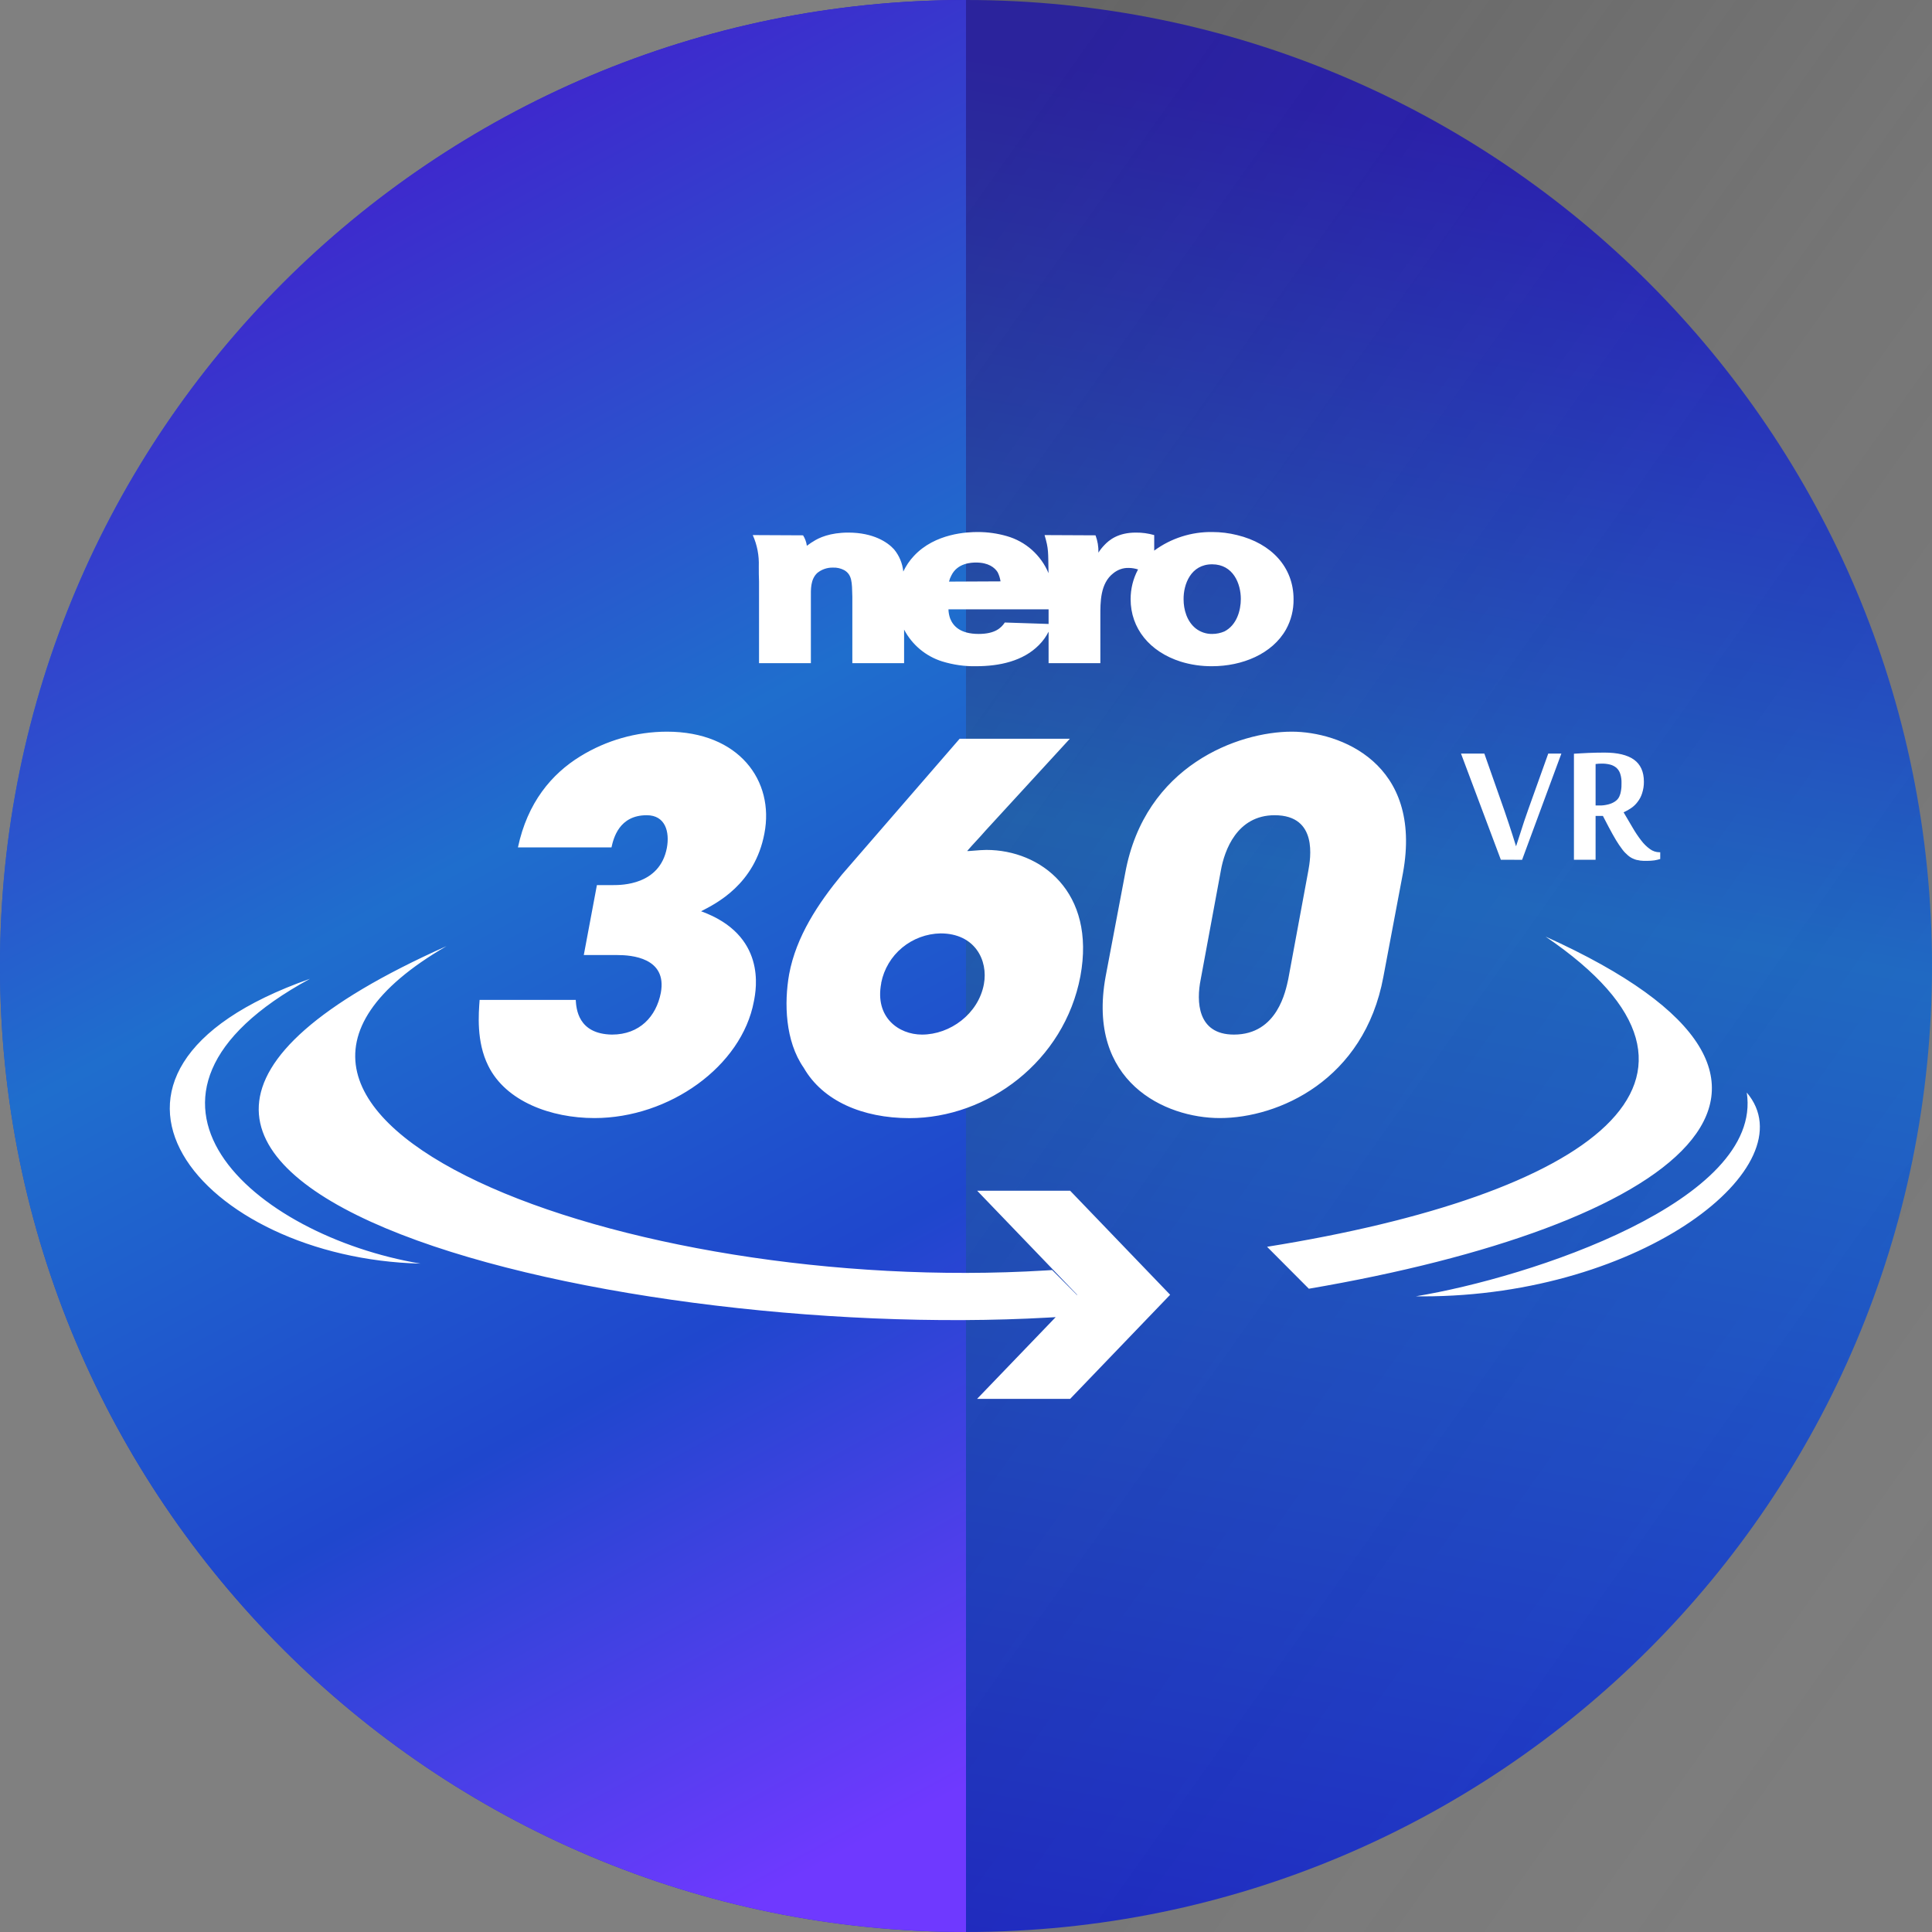 <svg width="24" height="24" viewBox="0 0 24 24" fill="none" xmlns="http://www.w3.org/2000/svg">
<rect x="0" y="0" width="24" height="24" fill="#808080" stroke="none"/>
<path d="M12 24C18.627 24 24 18.627 24 12C24 5.373 18.627 0 12 0C5.373 0 0 5.373 0 12C0 18.627 5.373 24 12 24Z" fill="url(#paint0_linear_148_245)"/>
<path d="M12 0V24C5.373 24 0 18.627 0 12C0 5.373 5.373 0 12 0Z" fill="url(#paint1_linear_148_245)"/>
<path opacity="0.3" d="M24 0H12V24H24V0Z" fill="url(#paint2_linear_148_245)"/>
<path d="M12.138 17.377L13.114 16.362L13.029 16.367C7.487 16.682 -0.904 14.631 5.547 11.753C1.9 13.868 7.763 16.101 12.991 15.782C13.018 15.78 13.044 15.778 13.07 15.777L13.379 16.087L13.381 16.084L12.139 14.792H13.294L14.536 16.084L13.294 17.377H12.138ZM17.588 16.103C19.003 15.871 21.905 14.919 21.699 13.572C22.469 14.478 20.404 16.103 17.676 16.104C17.647 16.104 17.618 16.104 17.588 16.103V16.103ZM15.74 15.488C19.751 14.845 21.798 13.402 19.2 11.635C23.296 13.484 20.768 15.238 16.259 16.009L15.74 15.488ZM3.851 12.159C1.154 13.623 3.154 15.349 5.224 15.697C2.512 15.633 0.526 13.329 3.851 12.159ZM13.734 12.133L13.978 10.845C14.222 9.508 15.384 9.089 16.047 9.089C16.641 9.089 17.678 9.477 17.428 10.845L17.185 12.133C16.947 13.421 15.878 13.889 15.153 13.889C14.472 13.889 13.497 13.439 13.734 12.133ZM15.166 10.814L14.916 12.164C14.86 12.439 14.872 12.852 15.328 12.852C15.872 12.852 15.972 12.302 16.003 12.164L16.253 10.814C16.278 10.671 16.378 10.127 15.834 10.127C15.366 10.127 15.21 10.564 15.166 10.814L15.166 10.814ZM9.984 13.264C9.753 12.933 9.74 12.458 9.803 12.102C9.89 11.633 10.165 11.221 10.459 10.864L11.921 9.177H13.29L12.24 10.321C12.171 10.402 12.09 10.483 12.015 10.571C12.021 10.577 12.165 10.558 12.253 10.558C12.928 10.558 13.615 11.077 13.421 12.127C13.221 13.183 12.271 13.89 11.296 13.89C10.715 13.889 10.221 13.677 9.984 13.264ZM10.947 12.208V12.214C10.865 12.639 11.165 12.852 11.453 12.852C11.803 12.852 12.153 12.595 12.222 12.227C12.278 11.927 12.109 11.595 11.684 11.595C11.51 11.598 11.341 11.661 11.207 11.772C11.073 11.883 10.981 12.037 10.947 12.208ZM6.065 13.239C5.915 12.939 5.946 12.589 5.958 12.421H7.152C7.159 12.527 7.177 12.845 7.602 12.852C7.946 12.852 8.152 12.627 8.209 12.333C8.29 11.895 7.84 11.864 7.671 11.864H7.252L7.415 10.995H7.615C7.721 10.995 8.196 10.995 8.284 10.533C8.321 10.333 8.265 10.127 8.034 10.127C7.69 10.127 7.621 10.414 7.596 10.527H6.434C6.552 9.97 6.852 9.614 7.209 9.395C7.532 9.196 7.904 9.09 8.284 9.089C9.184 9.089 9.621 9.702 9.496 10.352C9.377 10.989 8.89 11.227 8.709 11.32C9.521 11.614 9.396 12.283 9.365 12.439C9.215 13.245 8.315 13.889 7.384 13.889C6.846 13.889 6.283 13.683 6.065 13.239V13.239ZM20.369 10.689C20.343 10.686 20.317 10.68 20.293 10.669C20.267 10.659 20.244 10.644 20.223 10.626C20.197 10.604 20.173 10.579 20.153 10.552C20.125 10.515 20.099 10.477 20.075 10.437C20.048 10.392 20.018 10.338 19.985 10.276L19.912 10.136H19.821V10.68H19.552V9.363C19.579 9.361 19.608 9.36 19.639 9.358C19.671 9.356 19.703 9.355 19.736 9.353C19.769 9.352 19.802 9.351 19.836 9.35C19.87 9.349 19.903 9.349 19.933 9.349C20.093 9.349 20.215 9.378 20.297 9.436C20.379 9.495 20.421 9.586 20.421 9.71C20.422 9.758 20.414 9.807 20.399 9.854C20.387 9.893 20.368 9.929 20.343 9.961C20.321 9.991 20.294 10.017 20.263 10.038C20.233 10.059 20.202 10.076 20.169 10.091C20.209 10.159 20.246 10.223 20.282 10.283C20.314 10.338 20.349 10.391 20.388 10.441C20.419 10.482 20.455 10.518 20.497 10.548C20.531 10.573 20.572 10.587 20.615 10.587H20.624V10.671C20.6 10.678 20.576 10.684 20.551 10.688C20.52 10.692 20.489 10.694 20.458 10.694C20.428 10.695 20.398 10.693 20.369 10.69V10.689ZM19.859 9.487C19.845 9.488 19.833 9.489 19.821 9.491V10.006H19.868C19.904 10.007 19.941 10.002 19.977 9.993C20.006 9.986 20.033 9.975 20.058 9.959C20.07 9.951 20.08 9.943 20.089 9.934C20.101 9.922 20.11 9.908 20.117 9.892C20.126 9.871 20.133 9.849 20.136 9.826C20.142 9.793 20.144 9.759 20.143 9.726C20.144 9.687 20.139 9.649 20.127 9.612C20.118 9.584 20.102 9.558 20.08 9.538C20.057 9.519 20.03 9.505 20.002 9.498C19.966 9.489 19.93 9.485 19.893 9.486C19.884 9.486 19.873 9.486 19.859 9.487L19.859 9.487ZM18.644 10.68L18.149 9.361H18.439L18.689 10.072C18.708 10.127 18.726 10.18 18.743 10.232C18.76 10.284 18.776 10.331 18.789 10.373C18.805 10.422 18.819 10.468 18.833 10.513C18.85 10.46 18.867 10.407 18.885 10.353C18.899 10.307 18.916 10.257 18.933 10.204C18.952 10.151 18.969 10.101 18.985 10.054L19.233 9.361H19.396L18.908 10.681L18.644 10.68ZM14.667 8.219C14.281 8.096 14.045 7.806 14.045 7.443C14.045 7.316 14.075 7.192 14.134 7.08C14.135 7.078 14.137 7.076 14.138 7.074C14.1 7.062 14.06 7.055 14.02 7.055C13.951 7.053 13.884 7.077 13.83 7.121C13.666 7.247 13.669 7.484 13.669 7.651V8.238H13.026V7.847C12.995 7.909 12.954 7.965 12.905 8.014C12.708 8.213 12.415 8.276 12.125 8.276C11.982 8.279 11.84 8.258 11.703 8.216C11.5 8.152 11.33 8.01 11.231 7.821V8.238H10.588V7.411C10.584 7.231 10.584 7.14 10.488 7.083C10.445 7.06 10.397 7.049 10.348 7.051C10.277 7.049 10.207 7.073 10.152 7.118C10.066 7.2 10.073 7.323 10.073 7.424V8.238H9.429V7.228C9.426 7.165 9.426 7.099 9.426 7.036C9.431 6.902 9.406 6.769 9.351 6.647L9.976 6.65C10.001 6.69 10.017 6.734 10.023 6.78C10.048 6.764 10.069 6.745 10.098 6.729C10.173 6.679 10.312 6.616 10.538 6.616C10.849 6.616 11.027 6.736 11.106 6.824C11.171 6.902 11.211 6.999 11.221 7.1C11.255 7.029 11.299 6.963 11.353 6.906C11.617 6.622 12.021 6.609 12.147 6.609C12.269 6.609 12.39 6.626 12.508 6.66C12.623 6.693 12.729 6.751 12.819 6.831C12.908 6.911 12.979 7.009 13.025 7.12C13.02 6.851 13.028 6.823 12.976 6.647L13.609 6.65C13.635 6.719 13.647 6.792 13.645 6.865C13.666 6.831 13.692 6.799 13.72 6.77C13.777 6.71 13.888 6.616 14.109 6.616C14.187 6.615 14.264 6.626 14.338 6.647V6.84C14.547 6.686 14.801 6.605 15.061 6.609C15.164 6.609 15.268 6.622 15.368 6.647C15.797 6.751 16.069 7.048 16.069 7.443C16.071 7.574 16.039 7.704 15.976 7.818C15.804 8.125 15.429 8.276 15.057 8.276C14.925 8.277 14.793 8.258 14.667 8.219ZM14.703 7.446C14.703 7.569 14.742 7.717 14.853 7.806C14.912 7.852 14.985 7.877 15.06 7.875C15.112 7.875 15.163 7.864 15.21 7.844C15.364 7.765 15.414 7.582 15.414 7.44C15.414 7.253 15.321 7.01 15.057 7.01C14.792 7.01 14.7 7.26 14.703 7.446L14.703 7.446ZM11.803 7.683C11.839 7.774 11.925 7.875 12.157 7.875C12.357 7.875 12.436 7.803 12.482 7.733L13.026 7.751V7.569H11.782C11.783 7.608 11.79 7.646 11.803 7.683ZM11.818 7.149C11.805 7.173 11.795 7.199 11.789 7.225L12.429 7.222C12.423 7.182 12.411 7.144 12.393 7.108C12.357 7.051 12.279 6.988 12.125 6.988C12.064 6.988 11.893 6.995 11.818 7.149L11.818 7.149Z" fill="white"/>
<defs>
<linearGradient id="paint0_linear_148_245" x1="12" y1="24" x2="16.032" y2="1.296" gradientUnits="userSpaceOnUse">
<stop stop-color="#1F2BCD"/>
<stop offset="0.597" stop-color="#1F6ECD"/>
<stop offset="1" stop-color="#2B1FCD"/>
</linearGradient>
<linearGradient id="paint1_linear_148_245" x1="8.112" y1="24.312" x2="-2.49" y2="4.935" gradientUnits="userSpaceOnUse">
<stop stop-color="#6F39FF"/>
<stop offset="0.293" stop-color="#1F47CD"/>
<stop offset="0.591" stop-color="#1F6ECD"/>
<stop offset="1" stop-color="#421FCD"/>
</linearGradient>
<linearGradient id="paint2_linear_148_245" x1="20.484" y1="24.816" x2="4.295" y2="13.33" gradientUnits="userSpaceOnUse">
<stop stop-color="#2A2A2A" stop-opacity="0.102"/>
<stop offset="0.524" stop-color="#2A2A2A" stop-opacity="0.4"/>
<stop offset="1" stop-color="#2A2A2A"/>
</linearGradient>
</defs>
</svg>
